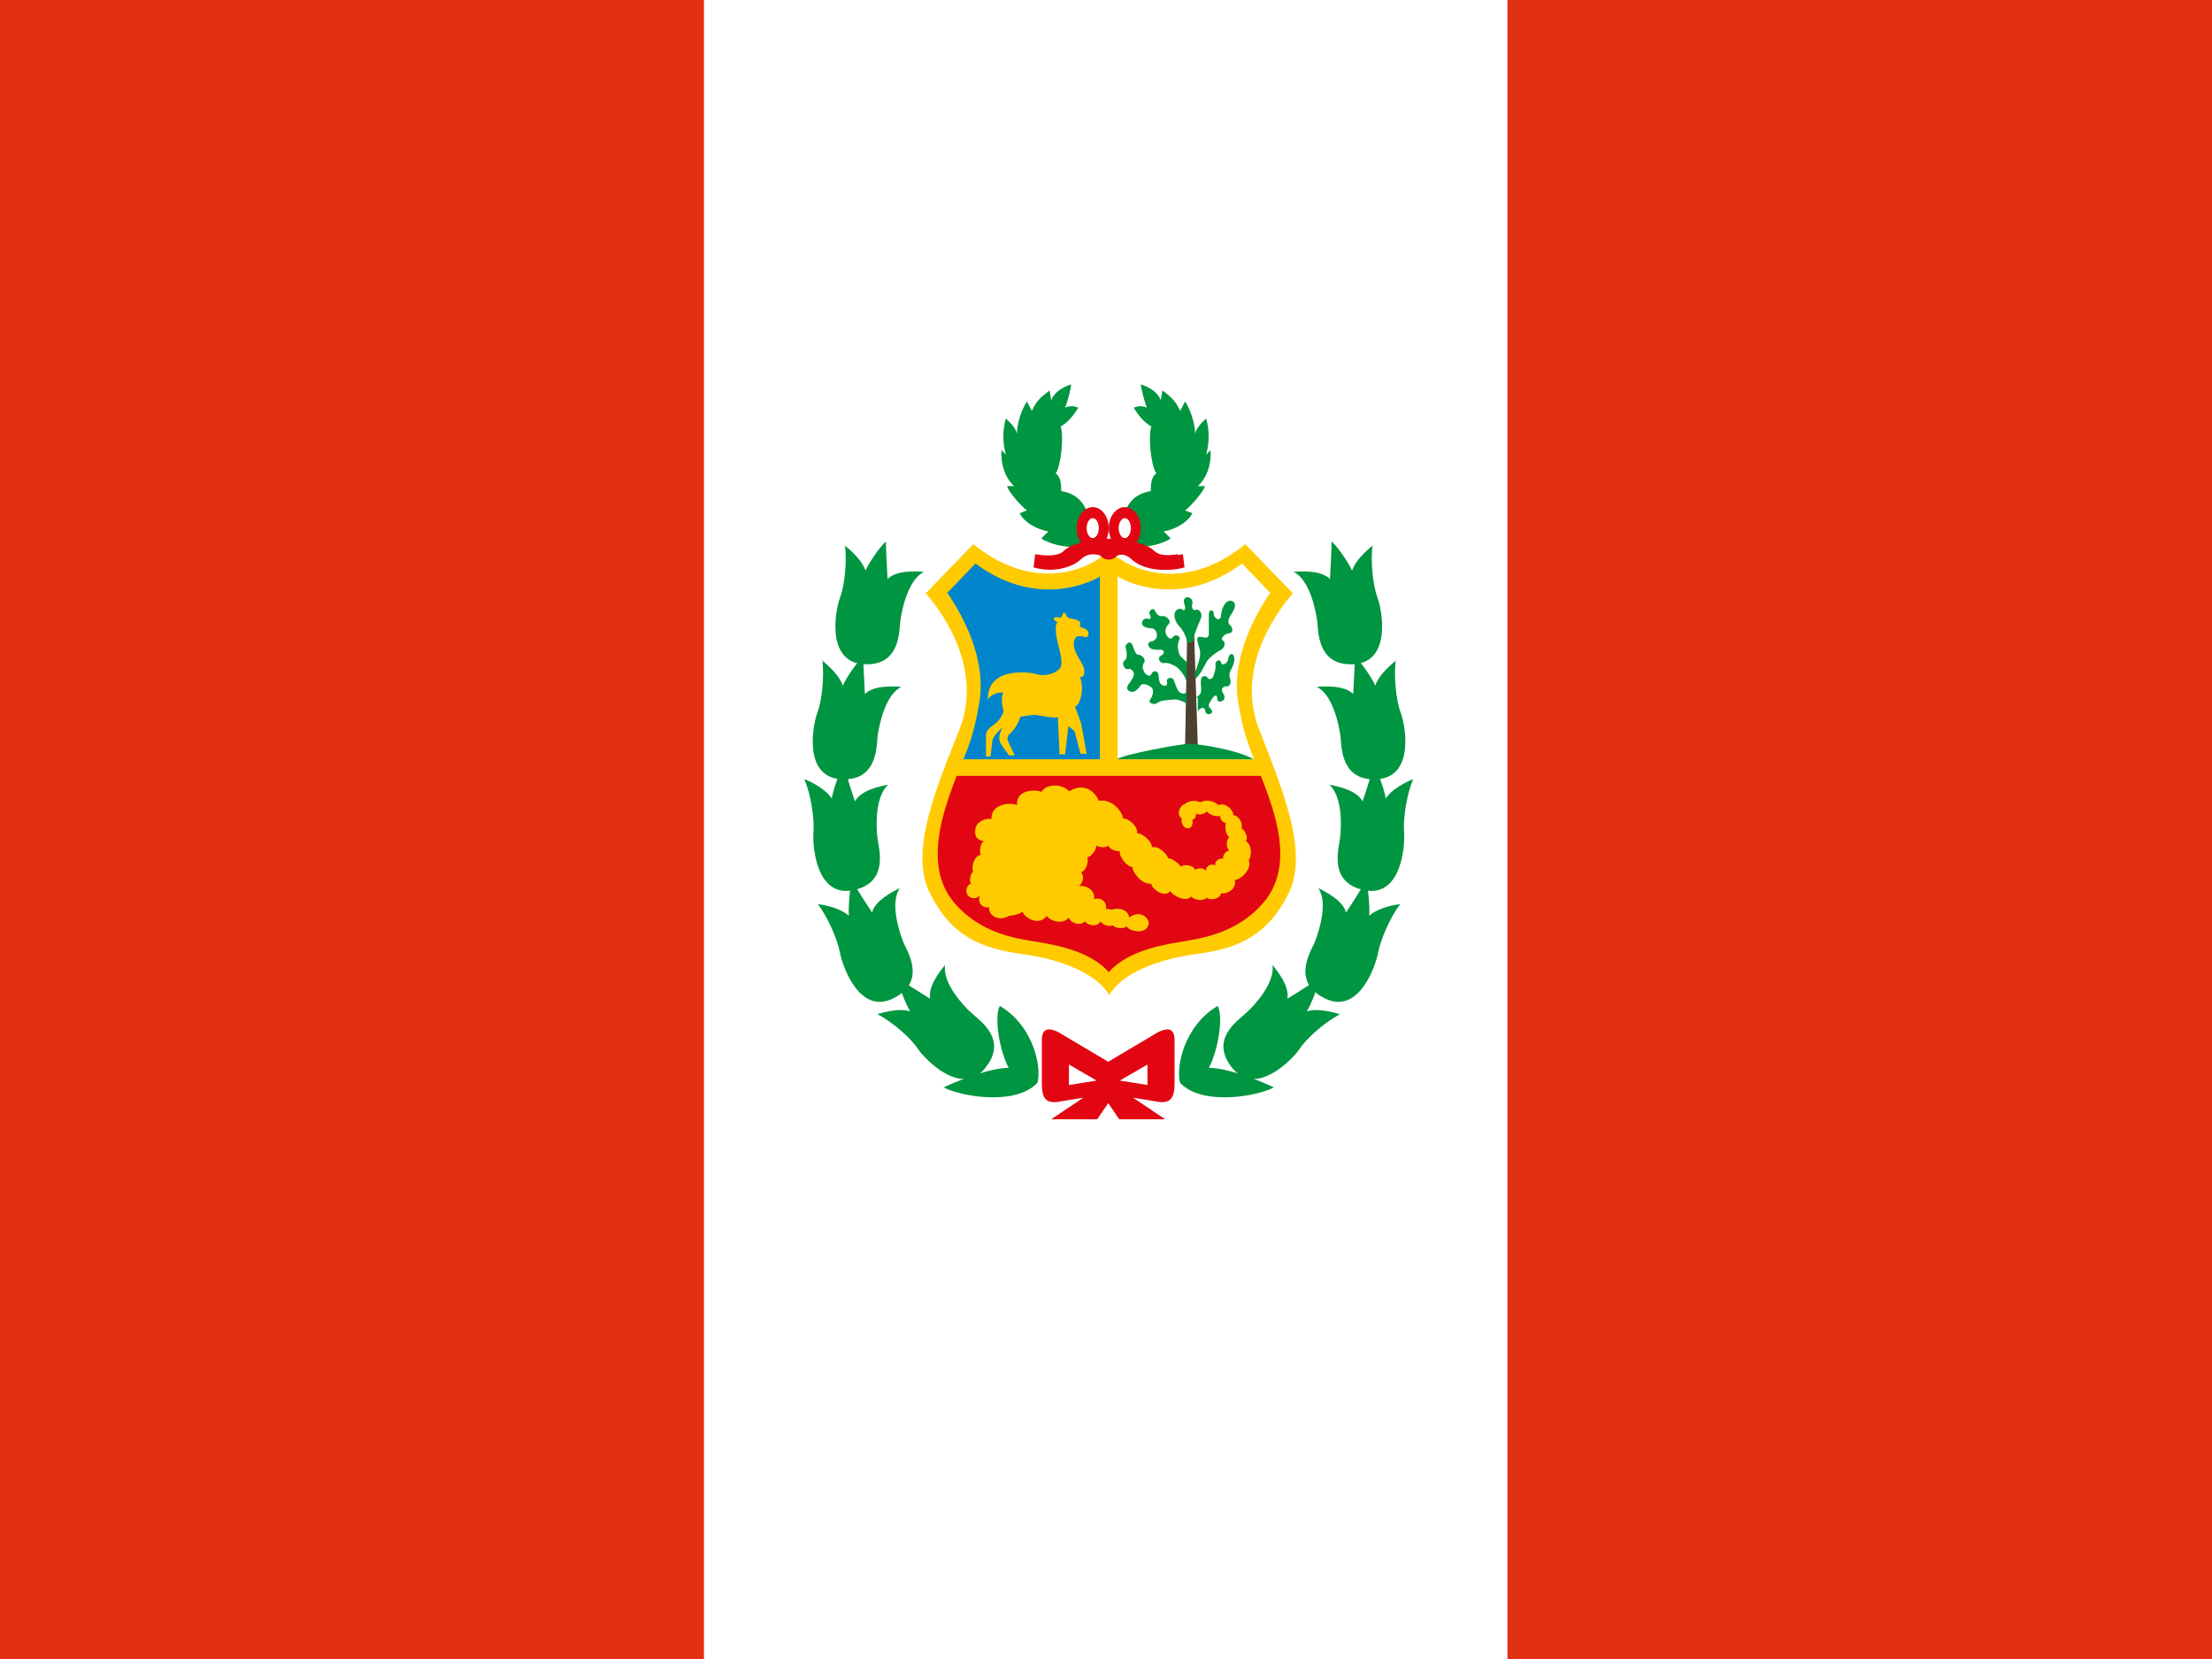 <?xml version="1.0" encoding="UTF-8"?><svg id="Capa_1" xmlns="http://www.w3.org/2000/svg" viewBox="0 0 40 30"><rect x="0" y="0" width="40" height="30" fill="#333333" stroke="none"/><defs><style>.cls-1{fill:none;}.cls-1,.cls-2,.cls-3,.cls-4,.cls-5,.cls-6,.cls-7,.cls-8{stroke-width:0px;}.cls-2{fill:#009540;}.cls-3{fill:#fff;}.cls-4{fill:#e20613;}.cls-5{fill:#e43012;}.cls-6{fill:#ffcb00;}.cls-7{fill:#0085cc;}.cls-8{fill:#4e4031;}</style></defs><rect class="cls-3" x="12.71" y="-1.44" width="14.56" height="32.87"/><rect class="cls-1" x="-1.83" y="-1.44" width="43.67" height="32.87"/><rect class="cls-5" x="-1.83" y="-1.44" width="14.56" height="32.87"/><rect class="cls-5" x="27.26" y="-1.44" width="14.56" height="32.87"/><rect class="cls-1" x="-1.83" y="-1.44" width="43.65" height="32.87"/><path class="cls-2" d="M20.23,9.84c.29.09.67.06.94-.1-.05-.06-.13-.13-.13-.13.24-.04.46-.19.52-.33l-.13-.05c.13-.1.33-.34.36-.44h-.13c.15-.13.25-.38.23-.65l-.08.08c.08-.27.04-.53,0-.65,0,0-.17.14-.2.27,0-.18-.08-.43-.18-.58l-.09.17c-.08-.2-.22-.29-.32-.37-.01.06-.03.18-.03.18-.06-.17-.24-.25-.36-.29.01.11.08.36.11.42-.14-.05-.18-.01-.24,0,.09.15.2.28.32.34-.06.17-.01.71.09.85-.08.06-.1.15-.1.32-.15.03-.42.09-.51.53-.03.14.03.29-.09.44Z"/><path class="cls-1" d="M20.23,9.84c.2-.18.32-.3.81-.23"/><path class="cls-1" d="M20.75,9.6c.09-.19.27-.41.69-.37"/><path class="cls-1" d="M21.05,9.3c.1-.27.33-.5.62-.51"/><path class="cls-1" d="M21.82,8.22c-.14.1-.46.42-.47.67"/><path class="cls-1" d="M21.57,8.46c-.01-.22-.2-.63-.41-.75.03-.13-.17-.3-.39-.36"/><path class="cls-1" d="M21.35,7.42c.04.11.01.33-.05.41"/><path class="cls-1" d="M21.62,7.84c.01.18-.04.29-.11.38"/><path class="cls-1" d="M21.34,8.84c-.13-.01-.33-.17-.41-.29"/><path class="cls-1" d="M21.16,7.71c-.13.01-.24.03-.32-.01.01.17.15.36.3.5l.05-.13c.15.13.25.27.27.51"/><line class="cls-1" x1="21.49" y1="8.16" x2="21.4" y2="8.28"/><path class="cls-1" d="M21.15,8.19c-.05.14-.03.44.03.57"/><path class="cls-1" d="M21.1,9.21c-.19-.03-.5-.13-.65.46"/><path class="cls-1" d="M21.25,8.82c-.15.03-.32.15-.36.37"/><path class="cls-1" d="M20.83,8.87c.01.09.06.15.1.19"/><path class="cls-1" d="M20.77,8.88c-.06.1-.08.24-.04.33"/><path class="cls-4" d="M21.3,10.02c-.17.03-.42.05-.53-.06-.11-.11-.39-.2-.56-.15-.17.05-.22.06-.22.06l.04.2c.17-.06.3-.08.44.05.14.13.48.25.85.14l-.03-.24Z"/><path class="cls-1" d="M21.01,7.23c-.01.11,0,.23,0,.23"/><path class="cls-6" d="M20.05,18.01c.23-.41.86-.66,1.6-.76.74-.1,1.27-.33,1.65-1.09.38-.76-.13-1.93-.53-2.97-.41-1.04.23-2.03.61-2.46l-.86-.89c-1.19.97-2.24.38-2.46.1-.23.28-1.27.86-2.46-.1l-.86.89c.38.43,1.02,1.42.61,2.46-.41,1.04-.92,2.21-.53,2.97.38.76.91.99,1.65,1.09.74.1,1.37.36,1.6.76Z"/><path class="cls-4" d="M22.8,14.03c.04.1.08.2.12.32.23.63.41,1.42-.08,1.98-.48.56-1.15.64-1.42.69-.29.05-1,.14-1.37.56-.37-.42-1.08-.51-1.37-.56-.28-.05-.94-.13-1.42-.69-.48-.56-.3-1.35-.08-1.98.04-.12.08-.22.12-.32h5.5Z"/><path class="cls-7" d="M19.9,10.42c-.3.18-1.24.53-2.26-.23l-.51.53c.28.41.71,1.19.58,1.98-.08.48-.17.75-.29,1.03h2.47v-3.32Z"/><path class="cls-3" d="M20.2,10.42c.3.18,1.24.53,2.26-.23l.51.53c-.28.41-.71,1.19-.58,1.98.08.48.17.75.29,1.03h-2.47v-3.32Z"/><path class="cls-6" d="M18.14,12.52c-.03.07-.03.22,0,.3.03.08-.08.22-.15.27-.07.05-.17.12-.16.22v.37s.08,0,.08,0l.04-.31c.04-.09.14-.18.18-.22-.04.08-.08.18-.05.26.03.08.17.25.17.25h.1s-.11-.23-.11-.23c-.04-.08-.02-.13.03-.17.05-.03.17-.22.18-.3.1-.01.22-.04.29-.03.07.01.3.06.39.04l.03.67h.1l.06-.51.11.09.11.41h.11s-.1-.55-.1-.55l-.11-.3c.08-.03.18-.28.09-.54.08.02.11-.1.04-.23-.07-.13-.22-.33-.12-.48.04-.04.1-.03.17-.01.07.02.1-.11,0-.15-.1-.04-.1-.04-.1-.04.04-.07,0-.11-.08-.13-.08-.02-.14-.01-.16-.08-.02-.06-.07-.04-.07,0s-.04.06-.08.04c-.04-.01-.14.02-.01.09-.04.07-.03.13-.02.24.01.11.15.49.07.59-.08.1-.27.16-.43.11-.16-.05-.46-.04-.62.03-.16.08-.25.19-.26.43.04-.07.15-.13.27-.13Z"/><line class="cls-1" x1="18.46" y1="12.96" x2="18.57" y2="12.73"/><line class="cls-1" x1="19.18" y1="12.75" x2="19.32" y2="13.13"/><line class="cls-1" x1="19.13" y1="12.98" x2="19.25" y2="12.93"/><polygon class="cls-8" points="21.43 13.48 21.47 11.35 21.59 11.35 21.66 13.48 21.43 13.48"/><path class="cls-2" d="M20.2,13.73c.08-.08,1.14-.28,1.31-.28s.87.11,1.16.28h-2.47Z"/><path class="cls-2" d="M21.44,12.71c-.08-.04-.15-.07-.23-.06-.08.01-.22.01-.28.06-.06.05-.18,0-.13-.06.04-.06.08-.17.02-.22-.06-.05-.16-.08-.19-.04-.03.04-.07.09-.11.11-.04.03-.2,0-.11-.13.1-.13.11-.19.08-.23-.04-.04-.04-.05-.1-.04-.06.01-.11-.11-.06-.15.06-.03.05-.15.03-.22-.03-.08.08-.17.12-.06.04.11.06.17.11.17.05,0,.14.08.1.14-.04.06-.03.11,0,.17.03.06.11.1.13.04.02-.06.11-.08.13.01.01.1.01.16.07.19.06.03.1,0,.08-.07-.01-.06.1-.1.13-.01.03.08.06.19.12.22.06.03.11,0,.11-.04v.21Z"/><path class="cls-2" d="M21.46,12.32c-.03-.09-.13-.23-.2-.27-.08-.04-.13-.07-.21-.06-.08.01-.13-.1-.06-.13.07-.03.08-.11,0-.11-.08,0-.17,0-.2-.04-.04-.04-.04-.1.03-.11.06-.01.11-.06.1-.13-.01-.06-.04-.11-.11-.11s-.16-.03-.16-.09.06-.1.11-.08c.05.02.06-.03.03-.08-.03-.05.06-.15.1-.06.04.09.1.1.14.09.04-.01.17.08.1.15-.07.07-.06.15-.04.19.03.04.07.11.12.04.05-.07.16-.01.11.06-.04.08-.02.24.04.3.06.06.1.09.1.09v.33Z"/><path class="cls-2" d="M21.46,11.56c-.03-.08-.07-.17-.13-.23-.06-.06-.1-.15-.09-.23.01-.08.1-.11.14-.08.04.04.07-.01.04-.09-.03-.08,0-.13.05-.13s.11.04.09.13c-.02.04.01.12.06.1.05-.03.13.05.1.14-.03.08-.13.3-.14.39,0,.06-.09.1-.13.01Z"/><path class="cls-2" d="M21.62,12.13c.03-.08.1-.25.08-.36-.02-.1-.08-.22-.03-.25.06-.03.19.08.19-.07s0-.27,0-.35c0-.08.08-.09.09,0,0,.09.12.15.13.03.01-.12.06-.23.13-.26.07-.03.14.03.12.1-.02.08-.06.13-.09.18-.03.05-.04.13,0,.15.04.03.08.14-.01.15-.09.01-.17.1-.12.13.05.03.05.12-.03.17-.08.04-.2.13-.25.2-.05.08-.11.24-.22.33v-.15Z"/><path class="cls-2" d="M21.63,12.61c.06-.04.1-.06.09-.17-.01-.11-.01-.2.04-.21.05-.01.06,0,.08.03.02.03.08.03.1-.03.02-.06.05-.13.04-.21-.01-.08.09-.11.1-.04.01.07.12.02.13-.06,0-.08.07-.13.1-.06.03.08-.01.18-.05.25-.04.07-.03.13-.01.18.01.04,0,.13-.07.12-.08,0-.11.07-.06.13.04.06.03.12-.03.14-.05.02-.08,0-.08-.06s-.05-.05-.08,0c-.03.04-.1.13-.06.17.04.04.07.09.03.11-.04.03-.1.02-.11-.06,0-.06-.1-.05-.13.03v-.25Z"/><path class="cls-6" d="M18.85,14.33c-.09-.06-.48-.07-.46.23-.12-.06-.48-.02-.46.25-.15-.02-.28.08-.29.17-.01.08-.03.2.15.23-.06.05-.08.14-.06.25-.13.03-.17.24-.13.3-.05.03-.08.17-.04.22-.1.03-.11.18-.04.23.07.05.15.04.2-.02-.04.1,0,.23.17.22-.03.1.13.28.36.15.06,0,.2-.03.24-.08.02.11.3.28.44.08.04.08.28.18.4.03.01.09.2.17.29.07.05.08.23.11.28,0,.03.06.17.11.22.07.03.05.19.08.25.02.04.08.34.17.4-.03.03-.08-.12-.29-.35-.13-.01-.08-.1-.2-.32-.14-.04-.02-.1-.01-.1-.01.02-.1-.06-.23-.22-.18.03-.08-.04-.25-.27-.24.06-.04.11-.15.04-.25.06,0,.15-.16.11-.27.06,0,.15-.1.17-.21.06.04.17.04.21,0,.03.07.14.11.21.1-.02.09.12.28.23.29,0,.1.17.32.34.3,0,.1.26.27.34.13.04.08.29.22.38.1.04.06.22.1.28.02.05.06.25.03.26-.08.05.03.29-.04.25-.24.11,0,.32-.2.25-.36.06-.06.06-.27-.05-.34.04-.05,0-.19-.08-.23.03-.08-.04-.23-.15-.24.01-.08-.13-.24-.27-.18-.05-.06-.2-.12-.33-.05-.05-.04-.21-.04-.27.03-.07,0-.18.18-.06.26-.02.09.04.18.11.18.07,0,.1-.08.08-.16.04,0,.08-.05.06-.11.06.04.17.01.2-.04.04.06.18.11.24.08,0,.06.06.14.11.13-.03.08,0,.22.06.26-.06.04-.06.2,0,.24-.06,0-.13.1-.11.15-.06-.03-.17.05-.14.12-.07-.04-.18,0-.17.1-.04-.06-.14-.06-.2-.02-.01-.06-.15-.12-.26-.06-.04-.06-.15-.15-.23-.15,0-.05-.15-.23-.29-.2,0-.11-.18-.26-.27-.25.03-.1-.13-.27-.25-.27-.01-.1-.18-.36-.44-.32-.04-.11-.23-.36-.54-.17-.06-.1-.37-.18-.5.01Z"/><path class="cls-6" d="M17.79,15.21c.18-.02.96-.08,1.78.55"/><path class="cls-6" d="M19.67,15.5c-.48-.39-1.59-.67-1.74-.69"/><path class="cls-6" d="M18.39,14.56c.17.08.97.57,1.3.92"/><path class="cls-6" d="M18.85,14.33c.17.11.79.88.91,1.12"/><path class="cls-6" d="M19.35,14.31c.1.13.43.79.48.97"/><path class="cls-6" d="M19.89,14.49c.06.13.18.37.15.8"/><path class="cls-6" d="M20.34,14.81c.04.13-.03.46-.08.58"/><path class="cls-6" d="M20.59,15.08c.04.17-.04.48-.1.6"/><path class="cls-6" d="M20.85,15.32c-.01.12-.04.53-.02.65"/><path class="cls-6" d="M21.14,15.52c.01.13-.04.48.04.58"/><path class="cls-6" d="M21.37,15.67c.04.13.1.46.19.54"/><path class="cls-6" d="M21.63,15.73c.03.11.04.37.21.5"/><path class="cls-6" d="M21.83,15.75c.07.08.23.36.27.4"/><path class="cls-6" d="M22,15.65c.06.09.22.26.34.25"/><path class="cls-6" d="M22.14,15.53c.1.03.34.06.45.02"/><path class="cls-6" d="M22.25,15.38c.1-.01.22-.1.29-.17"/><path class="cls-6" d="M22.25,15.14c.06-.03.18-.12.21-.16"/><path class="cls-6" d="M22.19,14.88c.08,0,.13-.1.12-.14"/><path class="cls-6" d="M22.05,14.56c.04.06.08.13.03.19"/><path class="cls-6" d="M21.72,14.51c.06.04.11.09.12.16"/><path class="cls-6" d="M21.44,14.54c.08.03.18.1.2.17"/><path class="cls-6" d="M21.39,14.8c.05.03.14.03.19.02"/><path class="cls-6" d="M17.73,15.46c.09.02.3-.02.3-.26"/><path class="cls-6" d="M17.96,15.39c.04.08.25.16.39.06.04-.03.07-.15.05-.21"/><path class="cls-6" d="M18.39,15.39c.01.08.08.18.19.2.11.02.3-.04.31-.2"/><path class="cls-6" d="M18.86,15.5c0,.1.2.36.46.1"/><path class="cls-1" d="M17.86,15.45c-.03.1-.03.34.11.39.14.06.37-.06.32-.37"/><path class="cls-6" d="M18.29,15.67c.02.13.37.22.4-.08"/><path class="cls-6" d="M17.6,15.76c.03.08.22.12.27-.02"/><path class="cls-6" d="M18.59,15.76c.04.1.27.22.43-.07"/><path class="cls-6" d="M17.56,15.98s.11.06.17.03"/><path class="cls-6" d="M17.77,15.84c-.05.07-.08.26,0,.33.09.07.27.09.35-.11"/><path class="cls-6" d="M18.12,15.86c-.03.08-.04.24.15.29.18.04.4-.1.39-.3"/><path class="cls-6" d="M18.04,16.19c-.03.08-.03.29.19.37"/><path class="cls-6" d="M17.89,16.41c.06-.01.13-.09.11-.21"/><path class="cls-6" d="M18.87,15.85c.06.08.18.23.34.17.15-.07.18-.27.04-.35"/><path class="cls-6" d="M18.5,16.12c.04.08.23.15.35.13.11-.02.18-.18.15-.27"/><path class="cls-6" d="M18.49,16.48c.06-.05.12-.19.11-.27"/><path class="cls-6" d="M18.93,16.56c.06-.07.09-.18-.03-.33"/><path class="cls-6" d="M19.52,16.02s-.17.05-.24-.04"/><path class="cls-6" d="M18.95,16.18c.06.08.45.2.48-.14"/><path class="cls-6" d="M19.33,16.24c.06.06.11.23,0,.36"/><path class="cls-6" d="M19.79,16.26c-.01.08-.13.28-.39.1"/><path class="cls-6" d="M20.43,16.59c.02.06-.02.13-.05.16"/><path class="cls-6" d="M20.11,16.45c.06.04.11.22.01.28"/><path class="cls-6" d="M20.01,16.44c-.06,0-.15.1-.1.22"/><path class="cls-6" d="M19.77,16.32c.08.03.15.11.15.18"/><path class="cls-6" d="M19.63,16.66c-.03-.06-.06-.18.01-.24"/><path class="cls-2" d="M19.77,9.84c-.29.09-.67.06-.94-.1.05-.06.13-.13.13-.13-.24-.04-.46-.19-.52-.33l.13-.05c-.13-.1-.33-.34-.36-.44h.13c-.15-.13-.25-.38-.23-.65l.08.08c-.08-.27-.04-.53,0-.65,0,0,.17.14.2.27,0-.18.08-.43.18-.58l.09.17c.08-.2.22-.29.32-.37.01.06.03.18.03.18.06-.17.24-.25.36-.29-.01.11-.08.36-.11.42.14-.05.18-.01.24,0-.09.15-.2.28-.32.34.06.17.01.71-.09.85.08.06.1.15.1.32.15.03.42.09.51.53.03.14-.03.29.09.44Z"/><path class="cls-1" d="M19.77,9.84c-.2-.18-.32-.3-.81-.23"/><path class="cls-1" d="M19.25,9.6c-.09-.19-.27-.41-.69-.37"/><path class="cls-1" d="M18.96,9.3c-.1-.27-.33-.5-.62-.51"/><path class="cls-1" d="M18.19,8.22c.14.1.46.42.47.67"/><path class="cls-1" d="M18.44,8.46c.01-.22.2-.63.41-.75-.03-.13.17-.3.39-.36"/><path class="cls-1" d="M18.66,7.42c-.04.11-.01.33.05.41"/><path class="cls-1" d="M18.39,7.84c-.01.18.04.29.11.38"/><path class="cls-1" d="M18.67,8.84c.13-.01.33-.17.41-.29"/><path class="cls-1" d="M18.85,7.71c.13.01.24.03.32-.01-.01.17-.15.36-.3.5l-.05-.13c-.15.13-.25.27-.27.51"/><line class="cls-1" x1="18.52" y1="8.16" x2="18.6" y2="8.28"/><path class="cls-1" d="M18.86,8.19c.05.14.03.44-.03.57"/><path class="cls-1" d="M18.91,9.21c.19-.03.5-.13.65.46"/><path class="cls-1" d="M18.76,8.82c.15.03.32.15.36.37"/><path class="cls-1" d="M19.18,8.87c-.01.09-.06.15-.1.19"/><path class="cls-1" d="M19.24,8.88c.06.1.08.24.04.33"/><path class="cls-4" d="M18.71,10.02c.17.03.42.05.53-.06.11-.11.39-.2.56-.15.17.05.22.06.22.06l-.04.2c-.17-.06-.3-.08-.44.05-.14.13-.48.25-.85.14l.03-.24Z"/><path class="cls-4" d="M19.76,9.93c.16,0,.29-.17.29-.38s-.13-.38-.29-.38-.29.17-.29.38.13.38.29.38Z"/><path class="cls-3" d="M19.76,9.73c.06,0,.11-.08.11-.18s-.05-.18-.11-.18-.11.08-.11.18.05.18.11.18Z"/><path class="cls-4" d="M21.4,10.02c-.17.03-.42.05-.53-.06-.11-.11-.39-.2-.56-.15-.17.05-.22.06-.22.06l.04.2c.17-.06.3-.08.44.05.14.13.48.25.85.14l-.03-.24Z"/><path class="cls-4" d="M20.34,9.93c-.16,0-.29-.17-.29-.38s.13-.38.29-.38.29.17.29.38-.13.38-.29.38Z"/><path class="cls-3" d="M20.34,9.73c-.06,0-.11-.08-.11-.18s.05-.18.11-.18.11.08.11.18-.05.18-.11.18Z"/><path class="cls-4" d="M20.05,10.12c.1,0,.19-.08.19-.19s-.08-.19-.19-.19-.19.08-.19.19.08.19.19.19Z"/><path class="cls-1" d="M19,7.23c.01.11,0,.23,0,.23"/><path class="cls-2" d="M15.28,9.85c.04.32-.01.75-.09.96-.08.21-.26,1.14.41,1.2.67.05.66-.57.68-.78.03-.21.14-.75.43-.89-.16-.01-.5-.03-.66.13-.01-.21-.03-.53-.03-.68-.13.12-.32.41-.37.53-.05-.17-.24-.35-.38-.46Z"/><path class="cls-1" d="M15.66,10.31c-.14.28-.49,1.56-.11,1.68.16.03.53.01.5-1.52"/><path class="cls-2" d="M14.87,11.93c.04.32-.01.75-.09.96-.08.21-.26,1.14.41,1.2.67.05.66-.57.68-.78.03-.21.14-.75.43-.89-.16-.01-.5-.03-.66.13-.01-.21-.03-.53-.03-.68-.13.12-.32.41-.37.53-.05-.17-.24-.35-.38-.46Z"/><path class="cls-1" d="M15.25,12.39c-.14.28-.49,1.56-.11,1.68.16.03.53.01.5-1.52"/><path class="cls-2" d="M14.55,14.1c.12.29.18.73.16.95-.02.22.04,1.17.7,1.05.66-.12.49-.72.46-.93-.03-.21-.05-.76.19-.98-.16.03-.49.1-.6.3-.07-.2-.16-.5-.2-.65-.1.15-.2.48-.22.6-.09-.15-.32-.28-.49-.35Z"/><path class="cls-1" d="M15.04,14.44c-.07.3-.06,1.64.33,1.65.16-.02.51-.12.09-1.6"/><path class="cls-2" d="M14.79,16.35c.19.25.36.66.4.88.04.22.34,1.12.95.83.61-.29.29-.82.2-1.01-.08-.2-.25-.72-.07-.99-.14.07-.45.23-.5.44-.12-.18-.29-.44-.36-.58-.05.17-.07.51-.06.64-.13-.12-.38-.19-.56-.21Z"/><path class="cls-1" d="M15.35,16.56c.01.31.36,1.6.75,1.51.15-.06.46-.25-.33-1.57"/><path class="cls-2" d="M15.87,18.34c.28.15.61.44.73.63.13.19.79.87,1.21.35.43-.52-.09-.86-.24-1-.16-.14-.53-.55-.48-.87-.1.12-.31.39-.27.61-.18-.11-.45-.28-.58-.37.02.18.15.49.22.6-.17-.06-.43,0-.6.05Z"/><path class="cls-1" d="M16.47,18.29c.14.28,1,1.3,1.32,1.05.11-.11.31-.42-.96-1.28"/><path class="cls-2" d="M17.06,19.66c.28.16,1.3.35,1.7-.08.08-.28-.07-1.03-.68-1.39-.11.22,0,.82.16,1.12-.29,0-.78.17-1.17.35Z"/><path class="cls-2" d="M24.82,9.85c-.04.32.01.75.09.96.08.21.26,1.14-.41,1.2-.67.05-.66-.57-.68-.78-.03-.21-.14-.75-.43-.89.16-.01.5-.03.66.13.01-.21.03-.53.03-.68.13.12.32.41.37.53.05-.17.24-.35.38-.46Z"/><path class="cls-1" d="M24.44,10.31c.14.28.49,1.56.11,1.68-.16.03-.53.01-.5-1.52"/><path class="cls-2" d="M25.24,11.93c-.04.32.01.75.09.96.08.21.26,1.14-.41,1.2-.67.05-.66-.57-.68-.78-.03-.21-.14-.75-.43-.89.16-.01.5-.03.66.13.01-.21.03-.53.03-.68.13.12.32.41.37.53.05-.17.24-.35.38-.46Z"/><path class="cls-1" d="M24.86,12.39c.14.28.49,1.56.11,1.68-.16.03-.53.01-.5-1.52"/><path class="cls-2" d="M25.55,14.1c-.12.29-.18.73-.16.95.02.22-.04,1.17-.7,1.05-.66-.12-.49-.72-.46-.93.03-.21.05-.76-.19-.98.16.03.49.1.6.3.07-.2.16-.5.2-.65.1.15.2.48.22.6.09-.15.32-.28.49-.35Z"/><path class="cls-1" d="M25.06,14.44c.07.3.06,1.64-.33,1.65-.16-.02-.51-.12-.09-1.6"/><path class="cls-2" d="M25.32,16.35c-.19.25-.36.66-.4.88-.04.22-.34,1.12-.95.83-.61-.29-.29-.82-.2-1.01.08-.2.25-.72.07-.99.14.07.45.23.5.44.12-.18.29-.44.36-.58.05.17.07.51.06.64.13-.12.38-.19.56-.21Z"/><path class="cls-1" d="M24.76,16.56c-.01.31-.36,1.6-.75,1.51-.15-.06-.46-.25.33-1.57"/><path class="cls-2" d="M24.23,18.34c-.28.15-.61.44-.73.63-.13.19-.79.87-1.21.35-.43-.52.09-.86.24-1,.16-.14.53-.55.48-.87.1.12.31.39.27.61.18-.11.45-.28.57-.37-.02.18-.15.49-.22.6.17-.06.43,0,.6.05Z"/><path class="cls-1" d="M23.63,18.29c-.14.28-1,1.3-1.32,1.05-.11-.11-.31-.42.96-1.28"/><path class="cls-2" d="M23.04,19.66c-.28.16-1.3.35-1.7-.08-.08-.28.07-1.03.68-1.39.11.22,0,.82-.16,1.12.29,0,.78.17,1.17.35Z"/><path class="cls-4" d="M20.04,19.95l.2.29h.83l-.58-.39.49.08c.18.01.26-.07.26-.34v-.8c-.01-.24-.18-.18-.29-.13l-.91.54-.91-.54c-.11-.05-.28-.11-.29.13v.8c0,.28.08.35.26.34l.49-.08-.58.39h.83l.2-.29Z"/><polygon class="cls-3" points="19.33 19.25 19.33 19.62 19.83 19.54 19.33 19.25"/><polygon class="cls-3" points="20.75 19.25 20.75 19.62 20.25 19.54 20.75 19.25"/></svg>